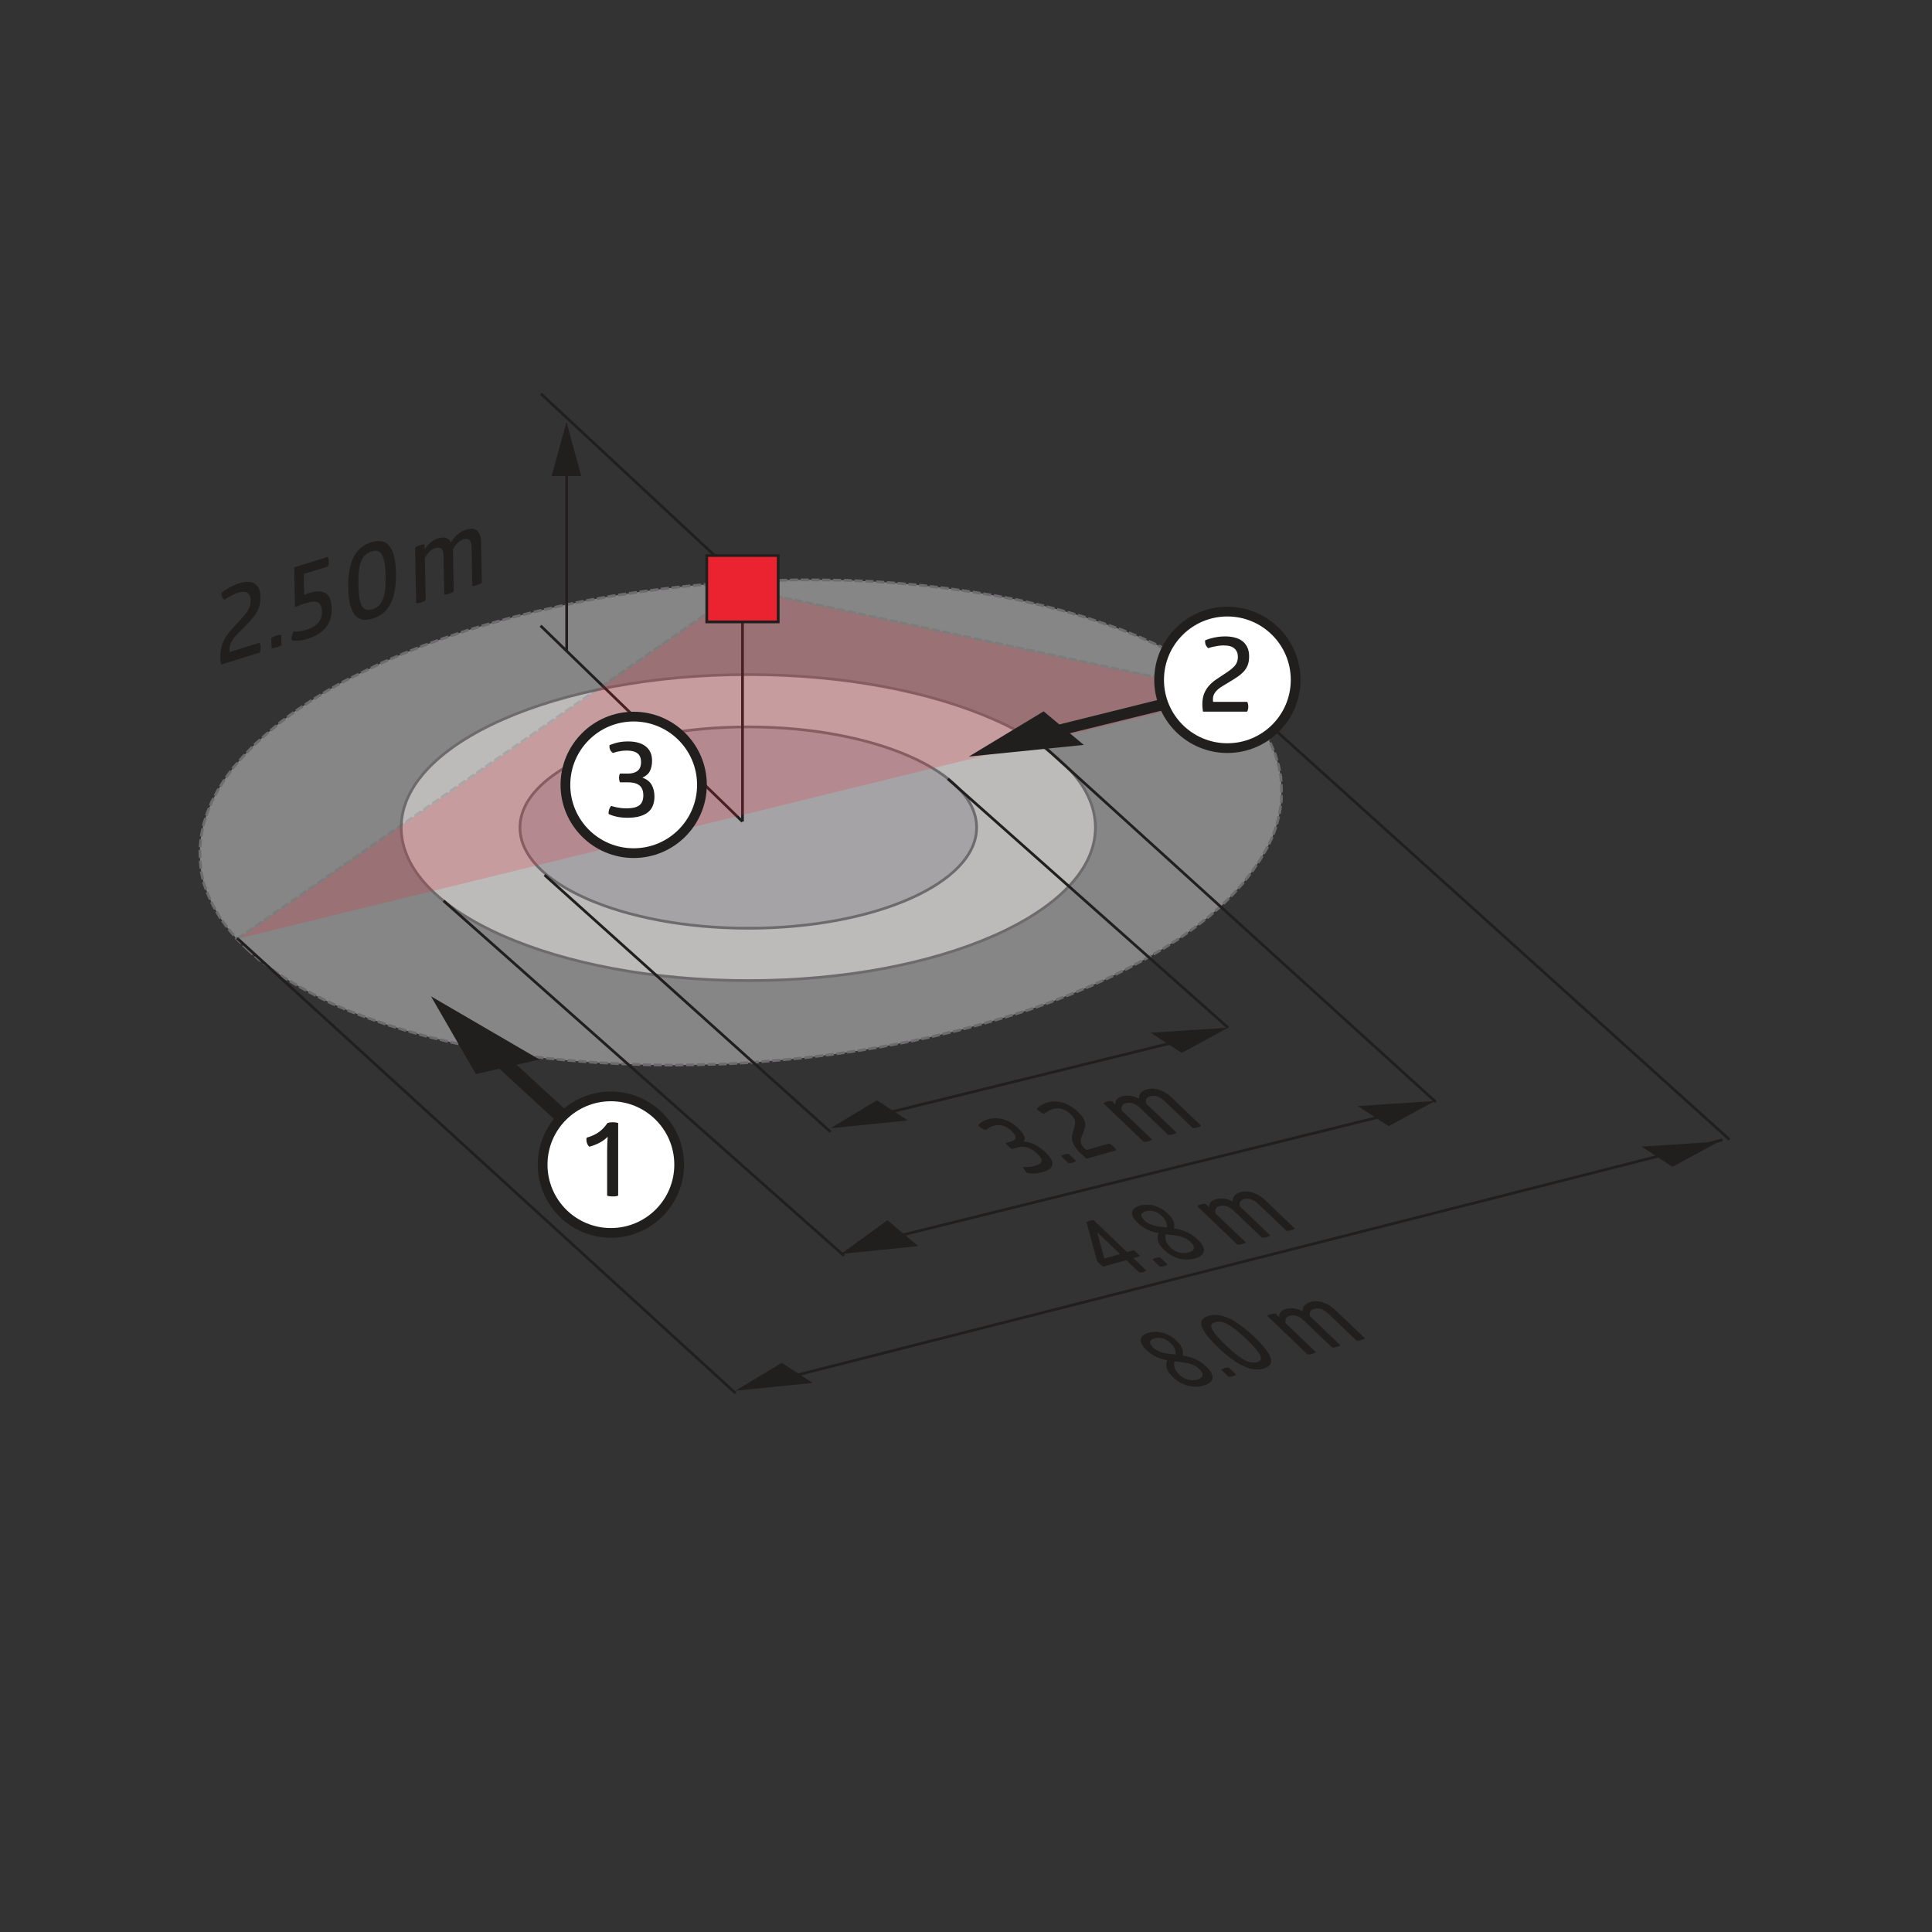 <?xml version="1.0" encoding="UTF-8" standalone="no"?>
<svg
   xmlns:dc="http://purl.org/dc/elements/1.1/"
   xmlns:cc="http://creativecommons.org/ns#"
   xmlns:rdf="http://www.w3.org/1999/02/22-rdf-syntax-ns#"
   xmlns:svg="http://www.w3.org/2000/svg"
   xmlns="http://www.w3.org/2000/svg"
   xmlns:xlink="http://www.w3.org/1999/xlink"
   xmlns:sodipodi="http://sodipodi.sourceforge.net/DTD/sodipodi-0.dtd"
   xmlns:inkscape="http://www.inkscape.org/namespaces/inkscape"
   sodipodi:docname="RW_BL2_GB_ohne.pdf"
   id="svg263"
   version="1.2"
   viewBox="0 0 708.66 708.66"
   height="708.66pt"
   width="708.66pt">
  <rect x="0" y="0" width="708.66" height="708.66" fill="#333333" stroke="none"/>
  <sodipodi:namedview
     id="namedview265"
     inkscape:window-height="480"
     inkscape:window-width="640"
     inkscape:pageshadow="2"
     inkscape:pageopacity="0"
     guidetolerance="10"
     gridtolerance="10"
     objecttolerance="10"
     borderopacity="1"
     bordercolor="#666666"
     pagecolor="#ffffff" />
  <defs
     id="defs106">
    <g
       id="g62">
      <symbol
         id="glyph0-0"
         overflow="visible">
        <path
           id="path2"
           d="M 1.484 0 L 1.484 -28.797 L 23 -28.797 L 23 0 Z M 18.484 -19.719 C 18.484 -20.676 18.32 -21.508 18 -22.219 C 17.676 -22.926 17.227 -23.504 16.656 -23.953 C 16.082 -24.41 15.395 -24.75 14.594 -24.969 C 13.801 -25.195 12.938 -25.312 12 -25.312 C 11.176 -25.312 10.457 -25.25 9.844 -25.125 C 9.227 -25.008 8.691 -24.891 8.234 -24.766 C 7.734 -24.598 7.281 -24.41 6.875 -24.203 C 6.801 -23.211 7.133 -22.453 7.875 -21.922 C 8.145 -22.055 8.469 -22.176 8.844 -22.281 C 9.156 -22.383 9.531 -22.477 9.969 -22.562 C 10.414 -22.645 10.93 -22.688 11.516 -22.688 C 12.641 -22.688 13.535 -22.453 14.203 -21.984 C 14.867 -21.516 15.203 -20.719 15.203 -19.594 C 15.203 -18.801 15.082 -18.156 14.844 -17.656 C 14.602 -17.164 14.297 -16.738 13.922 -16.375 C 13.547 -16.02 13.148 -15.664 12.734 -15.312 C 12.328 -14.969 11.938 -14.555 11.562 -14.078 C 11.188 -13.598 10.879 -13 10.641 -12.281 C 10.398 -11.562 10.281 -10.629 10.281 -9.484 C 10.383 -9.43 10.488 -9.375 10.594 -9.312 C 10.863 -9.207 11.172 -9.156 11.516 -9.156 C 11.891 -9.156 12.211 -9.207 12.484 -9.312 C 12.586 -9.375 12.68 -9.43 12.766 -9.484 C 12.766 -10.336 12.898 -11.035 13.172 -11.578 C 13.453 -12.129 13.805 -12.609 14.234 -13.016 C 14.66 -13.43 15.117 -13.816 15.609 -14.172 C 16.109 -14.535 16.57 -14.957 17 -15.438 C 17.426 -15.914 17.781 -16.488 18.062 -17.156 C 18.344 -17.82 18.484 -18.676 18.484 -19.719 Z M 13.203 -6.438 C 13.066 -6.469 12.922 -6.508 12.766 -6.562 C 12.629 -6.582 12.453 -6.609 12.234 -6.641 C 12.023 -6.672 11.785 -6.688 11.516 -6.688 C 11.223 -6.688 10.977 -6.672 10.781 -6.641 C 10.582 -6.609 10.414 -6.582 10.281 -6.562 C 10.125 -6.508 9.988 -6.469 9.875 -6.438 L 9.875 -3.438 C 9.988 -3.383 10.125 -3.344 10.281 -3.312 C 10.414 -3.289 10.582 -3.27 10.781 -3.25 C 10.977 -3.238 11.223 -3.234 11.516 -3.234 C 11.785 -3.234 12.023 -3.238 12.234 -3.25 C 12.453 -3.27 12.629 -3.289 12.766 -3.312 C 12.922 -3.344 13.066 -3.383 13.203 -3.438 Z M 13.203 -6.438 "
           style="stroke:none;" />
      </symbol>
      <symbol
         id="glyph0-1"
         overflow="visible">
        <path
           id="path5"
           d="M 4.078 -23.281 C 3.648 -23.625 3.336 -24.035 3.141 -24.516 C 2.941 -24.992 2.879 -25.539 2.953 -26.156 C 3.566 -26.426 4.266 -26.664 5.047 -26.875 C 5.711 -27.062 6.488 -27.227 7.375 -27.375 C 8.27 -27.52 9.266 -27.594 10.359 -27.594 C 11.555 -27.594 12.688 -27.457 13.75 -27.188 C 14.82 -26.926 15.75 -26.504 16.531 -25.922 C 17.32 -25.336 17.941 -24.578 18.391 -23.641 C 18.848 -22.703 19.078 -21.582 19.078 -20.281 C 19.078 -19.031 18.906 -17.957 18.562 -17.062 C 18.219 -16.164 17.711 -15.363 17.047 -14.656 C 16.379 -13.945 15.578 -13.281 14.641 -12.656 C 13.703 -12.031 12.633 -11.359 11.438 -10.641 C 10.852 -10.266 10.227 -9.891 9.562 -9.516 C 8.895 -9.141 8.281 -8.711 7.719 -8.234 C 7.156 -7.754 6.691 -7.211 6.328 -6.609 C 5.973 -6.016 5.797 -5.305 5.797 -4.484 C 5.797 -4.109 5.82 -3.812 5.875 -3.594 L 18.359 -3.594 C 18.629 -3.164 18.766 -2.566 18.766 -1.797 C 18.766 -1.129 18.629 -0.531 18.359 0 L 2.156 0 C 2.102 -0.238 2.066 -0.504 2.047 -0.797 C 1.961 -1.273 1.922 -1.906 1.922 -2.688 C 1.922 -4.227 2.145 -5.551 2.594 -6.656 C 3.051 -7.758 3.648 -8.723 4.391 -9.547 C 5.141 -10.379 5.969 -11.102 6.875 -11.719 C 7.781 -12.332 8.703 -12.945 9.641 -13.562 C 10.547 -14.145 11.332 -14.68 12 -15.172 C 12.664 -15.672 13.219 -16.16 13.656 -16.641 C 14.094 -17.117 14.414 -17.641 14.625 -18.203 C 14.844 -18.766 14.953 -19.414 14.953 -20.156 C 14.953 -21.383 14.539 -22.379 13.719 -23.141 C 12.895 -23.898 11.562 -24.281 9.719 -24.281 C 8.969 -24.281 8.258 -24.223 7.594 -24.109 C 6.926 -24.004 6.328 -23.891 5.797 -23.766 C 5.18 -23.629 4.609 -23.469 4.078 -23.281 Z M 4.078 -23.281 "
           style="stroke:none;" />
      </symbol>
      <symbol
         id="glyph0-2"
         overflow="visible">
        <path
           id="path8"
           d="M 1.203 -21.562 C 2.879 -22.008 4.332 -22.66 5.562 -23.516 C 6.789 -24.367 7.883 -25.504 8.844 -26.922 L 9.312 -27.047 C 9.477 -27.098 9.68 -27.133 9.922 -27.156 C 10.16 -27.188 10.453 -27.203 10.797 -27.203 C 11.117 -27.203 11.406 -27.188 11.656 -27.156 C 11.914 -27.133 12.125 -27.098 12.281 -27.047 L 12.766 -26.922 L 12.766 -0.281 C 12.629 -0.227 12.469 -0.176 12.281 -0.125 C 11.957 -0.039 11.453 0 10.766 0 C 10.098 0 9.586 -0.039 9.234 -0.125 C 9.023 -0.176 8.852 -0.227 8.719 -0.281 L 8.719 -16.688 C 8.719 -17.75 8.738 -18.711 8.781 -19.578 C 8.82 -20.441 8.867 -21.207 8.922 -21.875 C 7.984 -20.945 6.922 -20.18 5.734 -19.578 C 4.547 -18.984 3.352 -18.535 2.156 -18.234 C 1.758 -18.609 1.469 -19.094 1.281 -19.688 C 1.094 -20.289 1.066 -20.914 1.203 -21.562 Z M 1.203 -21.562 "
           style="stroke:none;" />
      </symbol>
      <symbol
         id="glyph0-3"
         overflow="visible">
        <path
           id="path11"
           d="M 18.719 -7.281 C 18.719 -6.133 18.535 -5.086 18.172 -4.141 C 17.816 -3.191 17.25 -2.383 16.469 -1.719 C 15.695 -1.051 14.676 -0.531 13.406 -0.156 C 12.145 0.219 10.625 0.406 8.844 0.406 C 7.719 0.406 6.734 0.336 5.891 0.203 C 5.055 0.066 4.332 -0.094 3.719 -0.281 C 3.031 -0.488 2.414 -0.727 1.875 -1 C 1.852 -1.531 1.926 -2.066 2.094 -2.609 C 2.27 -3.16 2.531 -3.609 2.875 -3.953 C 2.957 -3.93 3.156 -3.863 3.469 -3.75 C 3.789 -3.645 4.207 -3.539 4.719 -3.438 C 5.227 -3.332 5.805 -3.238 6.453 -3.156 C 7.109 -3.082 7.812 -3.047 8.562 -3.047 C 10.645 -3.047 12.176 -3.414 13.156 -4.156 C 14.145 -4.906 14.641 -6.117 14.641 -7.797 C 14.641 -8.703 14.504 -9.461 14.234 -10.078 C 13.973 -10.691 13.586 -11.188 13.078 -11.562 C 12.566 -11.938 11.961 -12.203 11.266 -12.359 C 10.578 -12.516 9.82 -12.594 9 -12.594 L 6.047 -12.594 C 5.828 -13.133 5.719 -13.68 5.719 -14.234 C 5.719 -14.797 5.828 -15.316 6.047 -15.797 L 9 -15.797 C 10.488 -15.797 11.66 -16.129 12.516 -16.797 C 13.367 -17.461 13.797 -18.531 13.797 -20 C 13.797 -21.469 13.363 -22.539 12.5 -23.219 C 11.633 -23.895 10.348 -24.234 8.641 -24.234 C 7.867 -24.234 7.164 -24.188 6.531 -24.094 C 5.906 -24 5.367 -23.898 4.922 -23.797 C 4.391 -23.66 3.91 -23.516 3.484 -23.359 C 2.523 -24.023 2.109 -24.973 2.234 -26.203 C 2.742 -26.441 3.348 -26.664 4.047 -26.875 C 4.629 -27.062 5.336 -27.227 6.172 -27.375 C 7.016 -27.52 7.957 -27.594 9 -27.594 C 11.801 -27.594 13.973 -26.984 15.516 -25.766 C 17.066 -24.555 17.844 -22.805 17.844 -20.516 C 17.844 -19.078 17.582 -17.82 17.062 -16.75 C 16.539 -15.688 15.613 -14.875 14.281 -14.312 C 15.852 -13.758 16.984 -12.891 17.672 -11.703 C 18.367 -10.516 18.719 -9.039 18.719 -7.281 Z M 18.719 -7.281 "
           style="stroke:none;" />
      </symbol>
      <symbol
         id="glyph1-0"
         overflow="visible">
        <path
           id="path14"
           d="M 1 -0.281 L -19.812 -20.188 L -5.359 -24.266 L 15.453 -4.359 Z M -1.828 -17.125 C -2.516 -17.781 -3.223 -18.32 -3.953 -18.75 C -4.68 -19.188 -5.398 -19.504 -6.109 -19.703 C -6.828 -19.91 -7.535 -20.02 -8.234 -20.031 C -8.941 -20.039 -9.609 -19.957 -10.234 -19.781 C -10.785 -19.625 -11.223 -19.441 -11.547 -19.234 C -11.879 -19.035 -12.148 -18.848 -12.359 -18.672 C -12.586 -18.473 -12.758 -18.254 -12.875 -18.016 C -12.195 -17.316 -11.422 -16.859 -10.547 -16.641 C -10.461 -16.785 -10.332 -16.926 -10.156 -17.062 C -10.031 -17.195 -9.848 -17.332 -9.609 -17.469 C -9.367 -17.613 -9.047 -17.742 -8.641 -17.859 C -7.891 -18.066 -7.125 -18.07 -6.344 -17.875 C -5.562 -17.676 -4.766 -17.188 -3.953 -16.406 C -3.379 -15.852 -2.992 -15.383 -2.797 -15 C -2.598 -14.625 -2.488 -14.273 -2.469 -13.953 C -2.457 -13.629 -2.469 -13.312 -2.5 -13 C -2.539 -12.688 -2.508 -12.32 -2.406 -11.906 C -2.312 -11.5 -2.082 -11.023 -1.719 -10.484 C -1.363 -9.953 -0.773 -9.297 0.047 -8.516 C 0.148 -8.492 0.266 -8.473 0.391 -8.453 C 0.641 -8.422 0.883 -8.441 1.125 -8.516 C 1.375 -8.586 1.551 -8.688 1.656 -8.812 C 1.688 -8.875 1.707 -8.93 1.719 -8.984 C 1.102 -9.566 0.691 -10.07 0.484 -10.5 C 0.273 -10.938 0.164 -11.336 0.156 -11.703 C 0.145 -12.066 0.176 -12.422 0.25 -12.766 C 0.32 -13.109 0.32 -13.484 0.25 -13.891 C 0.188 -14.305 0.016 -14.77 -0.266 -15.281 C -0.555 -15.789 -1.078 -16.406 -1.828 -17.125 Z M 4.219 -6.953 C 4.102 -6.941 3.973 -6.941 3.828 -6.953 C 3.723 -6.941 3.586 -6.926 3.422 -6.906 C 3.266 -6.883 3.098 -6.848 2.922 -6.797 C 2.711 -6.734 2.551 -6.676 2.438 -6.625 C 2.32 -6.57 2.227 -6.523 2.156 -6.484 C 2.094 -6.41 2.031 -6.359 1.969 -6.328 L 4.141 -4.25 C 4.266 -4.227 4.383 -4.227 4.5 -4.25 C 4.602 -4.25 4.727 -4.266 4.875 -4.297 C 5.02 -4.328 5.195 -4.375 5.406 -4.438 C 5.582 -4.488 5.734 -4.535 5.859 -4.578 C 5.992 -4.617 6.098 -4.664 6.172 -4.719 C 6.266 -4.758 6.336 -4.812 6.391 -4.875 Z M 4.219 -6.953 "
           style="stroke:none;" />
      </symbol>
      <symbol
         id="glyph1-1"
         overflow="visible">
        <path
           id="path17"
           d="M 8 -1.891 C 6.062 -1.348 4.098 -1.352 2.109 -1.906 C 0.117 -2.457 -1.688 -3.516 -3.312 -5.078 C -4.031 -5.766 -4.562 -6.41 -4.906 -7.016 C -5.25 -7.617 -5.469 -8.172 -5.562 -8.672 C -5.664 -9.18 -5.676 -9.645 -5.594 -10.062 C -5.52 -10.488 -5.406 -10.848 -5.25 -11.141 C -5.914 -11.266 -6.57 -11.422 -7.219 -11.609 C -7.863 -11.797 -8.504 -12.039 -9.141 -12.344 C -9.785 -12.645 -10.422 -13.004 -11.047 -13.422 C -11.68 -13.836 -12.305 -14.336 -12.922 -14.922 C -14.422 -16.359 -15.113 -17.645 -15 -18.781 C -14.883 -19.926 -13.941 -20.75 -12.172 -21.25 C -10.43 -21.738 -8.656 -21.734 -6.844 -21.234 C -5.031 -20.734 -3.375 -19.766 -1.875 -18.328 C -1.238 -17.723 -0.75 -17.16 -0.406 -16.641 C -0.07 -16.117 0.164 -15.625 0.312 -15.156 C 0.457 -14.695 0.52 -14.281 0.5 -13.906 C 0.488 -13.539 0.445 -13.211 0.375 -12.922 C 1.094 -12.797 1.816 -12.641 2.547 -12.453 C 3.285 -12.266 4.02 -12.016 4.75 -11.703 C 5.477 -11.398 6.195 -11.02 6.906 -10.562 C 7.625 -10.102 8.332 -9.539 9.031 -8.875 C 10.738 -7.238 11.504 -5.812 11.328 -4.594 C 11.16 -3.375 10.051 -2.473 8 -1.891 Z M -10.016 -19.188 C -10.984 -18.914 -11.504 -18.484 -11.578 -17.891 C -11.648 -17.297 -11.285 -16.613 -10.484 -15.844 C -9.953 -15.344 -9.375 -14.941 -8.75 -14.641 C -8.125 -14.336 -7.461 -14.102 -6.766 -13.938 C -6.078 -13.77 -5.348 -13.633 -4.578 -13.531 C -3.805 -13.438 -3.023 -13.348 -2.234 -13.266 C -2.191 -13.484 -2.18 -13.738 -2.203 -14.031 C -2.223 -14.332 -2.285 -14.656 -2.391 -15 C -2.504 -15.352 -2.691 -15.734 -2.953 -16.141 C -3.211 -16.547 -3.57 -16.969 -4.031 -17.406 C -4.938 -18.281 -5.906 -18.867 -6.938 -19.172 C -7.977 -19.473 -9.004 -19.477 -10.016 -19.188 Z M 5.812 -4.109 C 6.945 -4.43 7.566 -4.93 7.672 -5.609 C 7.773 -6.297 7.363 -7.082 6.438 -7.969 C 5.832 -8.539 5.18 -8.988 4.484 -9.312 C 3.797 -9.645 3.062 -9.898 2.281 -10.078 C 1.508 -10.254 0.711 -10.383 -0.109 -10.469 C -0.941 -10.562 -1.789 -10.656 -2.656 -10.75 C -2.707 -10.562 -2.75 -10.305 -2.781 -9.984 C -2.82 -9.66 -2.797 -9.289 -2.703 -8.875 C -2.617 -8.457 -2.441 -8 -2.172 -7.5 C -1.898 -7.008 -1.473 -6.488 -0.891 -5.938 C 0.023 -5.051 1.062 -4.438 2.219 -4.094 C 3.383 -3.758 4.582 -3.766 5.812 -4.109 Z M 5.812 -4.109 "
           style="stroke:none;" />
      </symbol>
      <symbol
         id="glyph1-2"
         overflow="visible">
        <path
           id="path20"
           d="M 4.344 -1.469 C 4.289 -1.414 4.211 -1.352 4.109 -1.281 C 3.91 -1.145 3.586 -1.016 3.141 -0.891 C 2.641 -0.742 2.254 -0.672 1.984 -0.672 C 1.797 -0.66 1.648 -0.664 1.547 -0.688 L -1.172 -3.297 C -1.129 -3.316 -1.047 -3.367 -0.922 -3.453 C -0.867 -3.523 -0.758 -3.594 -0.594 -3.656 C -0.438 -3.727 -0.234 -3.801 0.016 -3.875 C 0.242 -3.938 0.453 -3.984 0.641 -4.016 C 0.836 -4.047 1.023 -4.062 1.203 -4.062 C 1.367 -4.062 1.508 -4.066 1.625 -4.078 Z M 4.344 -1.469 "
           style="stroke:none;" />
      </symbol>
      <symbol
         id="glyph1-3"
         overflow="visible">
        <path
           id="path23"
           d="M 8.547 -2.047 C 7.473 -1.742 6.336 -1.656 5.141 -1.781 C 3.953 -1.914 2.664 -2.289 1.281 -2.906 C -0.102 -3.531 -1.582 -4.414 -3.156 -5.562 C -4.738 -6.707 -6.426 -8.141 -8.219 -9.859 C -10 -11.547 -11.379 -13.047 -12.359 -14.359 C -13.336 -15.672 -13.953 -16.797 -14.203 -17.734 C -14.453 -18.68 -14.359 -19.453 -13.922 -20.047 C -13.492 -20.641 -12.742 -21.086 -11.672 -21.391 C -10.586 -21.703 -9.441 -21.797 -8.234 -21.672 C -7.023 -21.547 -5.723 -21.172 -4.328 -20.547 C -2.941 -19.93 -1.461 -19.051 0.109 -17.906 C 1.68 -16.77 3.363 -15.348 5.156 -13.641 C 6.945 -11.922 8.336 -10.406 9.328 -9.094 C 10.316 -7.781 10.93 -6.648 11.172 -5.703 C 11.422 -4.766 11.316 -4 10.859 -3.406 C 10.398 -2.812 9.629 -2.359 8.547 -2.047 Z M -9.219 -19.047 C -9.832 -18.879 -10.266 -18.617 -10.516 -18.266 C -10.766 -17.91 -10.754 -17.406 -10.484 -16.75 C -10.211 -16.094 -9.664 -15.273 -8.844 -14.297 C -8.031 -13.316 -6.867 -12.109 -5.359 -10.672 C -3.859 -9.234 -2.535 -8.062 -1.391 -7.156 C -0.242 -6.258 0.773 -5.582 1.672 -5.125 C 2.566 -4.664 3.375 -4.383 4.094 -4.281 C 4.82 -4.188 5.492 -4.223 6.109 -4.391 C 6.742 -4.578 7.176 -4.852 7.406 -5.219 C 7.633 -5.582 7.617 -6.086 7.359 -6.734 C 7.109 -7.379 6.57 -8.191 5.75 -9.172 C 4.926 -10.16 3.766 -11.375 2.266 -12.812 C 0.754 -14.25 -0.566 -15.414 -1.703 -16.312 C -2.848 -17.207 -3.875 -17.891 -4.781 -18.359 C -5.695 -18.828 -6.504 -19.102 -7.203 -19.188 C -7.91 -19.281 -8.582 -19.234 -9.219 -19.047 Z M -9.219 -19.047 "
           style="stroke:none;" />
      </symbol>
      <symbol
         id="glyph1-4"
         overflow="visible">
        <path
           id="path26"
           d=""
           style="stroke:none;" />
      </symbol>
      <symbol
         id="glyph1-5"
         overflow="visible">
        <path
           id="path29"
           d="M -10.062 -21.25 C -10 -21.289 -9.914 -21.352 -9.812 -21.438 C -9.738 -21.5 -9.625 -21.562 -9.469 -21.625 C -9.32 -21.688 -9.133 -21.75 -8.906 -21.812 C -8.695 -21.875 -8.5 -21.922 -8.312 -21.953 C -8.133 -21.984 -7.973 -22 -7.828 -22 L -7.406 -22 L 4.797 -10.344 L 7.188 -11.016 C 7.27 -10.941 7.391 -10.852 7.547 -10.75 C 7.691 -10.664 7.836 -10.555 7.984 -10.422 C 8.141 -10.297 8.316 -10.141 8.516 -9.953 C 8.703 -9.766 8.863 -9.598 9 -9.453 C 9.133 -9.316 9.227 -9.195 9.281 -9.094 C 9.352 -8.977 9.426 -8.879 9.5 -8.797 L 7.109 -8.125 L 11.844 -3.594 C 11.789 -3.531 11.719 -3.469 11.625 -3.406 C 11.469 -3.281 11.191 -3.16 10.797 -3.047 C 10.367 -2.922 10.016 -2.863 9.734 -2.875 C 9.586 -2.863 9.438 -2.859 9.281 -2.859 L 4.547 -7.391 L -3.922 -5 C -4.035 -5.07 -4.164 -5.16 -4.312 -5.266 C -4.445 -5.336 -4.594 -5.441 -4.75 -5.578 C -4.914 -5.711 -5.094 -5.875 -5.281 -6.062 C -5.477 -6.25 -5.641 -6.41 -5.766 -6.547 C -5.891 -6.68 -5.984 -6.805 -6.047 -6.922 C -6.129 -7.035 -6.191 -7.133 -6.234 -7.219 Z M -3.531 -7.984 L 2.234 -9.609 L -6.188 -17.656 Z M -3.531 -7.984 "
           style="stroke:none;" />
      </symbol>
      <symbol
         id="glyph1-6"
         overflow="visible">
        <path
           id="path32"
           d="M 7.328 -8.578 C 8.148 -7.773 8.781 -7.016 9.219 -6.297 C 9.656 -5.578 9.852 -4.914 9.812 -4.312 C 9.77 -3.707 9.461 -3.156 8.891 -2.656 C 8.316 -2.156 7.426 -1.734 6.219 -1.391 C 5.469 -1.18 4.758 -1.039 4.094 -0.969 C 3.438 -0.906 2.836 -0.879 2.297 -0.891 C 1.672 -0.91 1.086 -0.961 0.547 -1.047 C 0.141 -1.398 -0.203 -1.785 -0.484 -2.203 C -0.766 -2.617 -0.91 -2.977 -0.922 -3.281 C -0.848 -3.27 -0.664 -3.258 -0.375 -3.25 C -0.082 -3.238 0.27 -3.242 0.688 -3.266 C 1.102 -3.297 1.555 -3.344 2.047 -3.406 C 2.547 -3.477 3.047 -3.586 3.547 -3.734 C 4.941 -4.129 5.703 -4.676 5.828 -5.375 C 5.953 -6.07 5.406 -7.004 4.188 -8.172 C 3.531 -8.797 2.895 -9.289 2.281 -9.656 C 1.664 -10.031 1.051 -10.297 0.438 -10.453 C -0.176 -10.617 -0.773 -10.691 -1.359 -10.672 C -1.941 -10.66 -2.508 -10.578 -3.062 -10.422 L -5.047 -9.859 C -5.578 -10.191 -6.039 -10.551 -6.438 -10.938 C -6.844 -11.32 -7.148 -11.695 -7.359 -12.062 L -5.375 -12.625 C -4.375 -12.906 -3.82 -13.359 -3.719 -13.984 C -3.625 -14.609 -4.109 -15.43 -5.172 -16.453 C -6.234 -17.461 -7.301 -18.117 -8.375 -18.422 C -9.457 -18.723 -10.57 -18.711 -11.719 -18.391 C -12.238 -18.242 -12.672 -18.078 -13.016 -17.891 C -13.367 -17.711 -13.66 -17.539 -13.891 -17.375 C -14.16 -17.188 -14.383 -16.992 -14.562 -16.797 C -15.676 -17.078 -16.633 -17.648 -17.438 -18.516 C -17.258 -18.773 -17.02 -19.051 -16.719 -19.344 C -16.445 -19.582 -16.082 -19.828 -15.625 -20.078 C -15.164 -20.336 -14.586 -20.566 -13.891 -20.766 C -12.004 -21.297 -10.102 -21.289 -8.188 -20.75 C -6.281 -20.219 -4.5 -19.156 -2.844 -17.562 C -1.801 -16.57 -1.066 -15.66 -0.641 -14.828 C -0.223 -13.992 -0.258 -13.25 -0.75 -12.594 C 0.707 -12.508 2.098 -12.125 3.422 -11.438 C 4.742 -10.75 6.047 -9.797 7.328 -8.578 Z M 7.328 -8.578 "
           style="stroke:none;" />
      </symbol>
      <symbol
         id="glyph1-7"
         overflow="visible">
        <path
           id="path35"
           d="M -14.094 -16.844 C -14.625 -17.008 -15.129 -17.238 -15.609 -17.531 C -16.086 -17.832 -16.523 -18.203 -16.922 -18.641 C -16.703 -18.93 -16.406 -19.227 -16.031 -19.531 C -15.719 -19.781 -15.312 -20.039 -14.812 -20.312 C -14.32 -20.582 -13.707 -20.82 -12.969 -21.031 C -12.164 -21.258 -11.312 -21.379 -10.406 -21.391 C -9.5 -21.41 -8.566 -21.289 -7.609 -21.031 C -6.66 -20.781 -5.695 -20.375 -4.719 -19.812 C -3.75 -19.25 -2.789 -18.52 -1.844 -17.625 C -0.938 -16.75 -0.273 -15.973 0.141 -15.297 C 0.555 -14.629 0.797 -13.988 0.859 -13.375 C 0.922 -12.758 0.863 -12.145 0.688 -11.531 C 0.508 -10.914 0.273 -10.25 -0.016 -9.531 C -0.141 -9.156 -0.285 -8.773 -0.453 -8.391 C -0.629 -8.004 -0.734 -7.594 -0.766 -7.156 C -0.805 -6.719 -0.727 -6.254 -0.531 -5.766 C -0.332 -5.285 0.062 -4.758 0.656 -4.188 C 0.926 -3.926 1.16 -3.727 1.359 -3.594 L 9.734 -5.969 C 10.211 -5.727 10.734 -5.336 11.297 -4.797 C 11.773 -4.336 12.117 -3.898 12.328 -3.484 L 1.438 -0.406 C 1.238 -0.562 1.023 -0.738 0.797 -0.938 C 0.398 -1.25 -0.078 -1.676 -0.641 -2.219 C -1.766 -3.281 -2.57 -4.238 -3.062 -5.094 C -3.562 -5.945 -3.852 -6.727 -3.938 -7.438 C -4.031 -8.145 -4 -8.797 -3.844 -9.391 C -3.688 -9.992 -3.508 -10.594 -3.312 -11.188 C -3.133 -11.77 -3 -12.297 -2.906 -12.766 C -2.82 -13.234 -2.801 -13.676 -2.844 -14.094 C -2.895 -14.508 -3.051 -14.926 -3.312 -15.344 C -3.582 -15.77 -3.984 -16.238 -4.516 -16.75 C -5.41 -17.602 -6.406 -18.211 -7.5 -18.578 C -8.602 -18.953 -9.773 -18.961 -11.016 -18.609 C -11.516 -18.461 -11.945 -18.289 -12.312 -18.094 C -12.688 -17.906 -13.008 -17.711 -13.281 -17.516 C -13.594 -17.305 -13.863 -17.082 -14.094 -16.844 Z M -14.094 -16.844 "
           style="stroke:none;" />
      </symbol>
      <symbol
         id="glyph2-0"
         overflow="visible">
        <path
           id="path38"
           d="M 1.125 -0.312 L -19.688 -20.219 L -3.188 -24.875 L 17.625 -4.969 Z M -0.078 -17.625 C -0.766 -18.281 -1.488 -18.816 -2.25 -19.234 C -3.02 -19.66 -3.785 -19.969 -4.547 -20.156 C -5.305 -20.344 -6.078 -20.43 -6.859 -20.422 C -7.641 -20.41 -8.391 -20.301 -9.109 -20.094 C -9.742 -19.914 -10.254 -19.719 -10.641 -19.5 C -11.023 -19.281 -11.336 -19.078 -11.578 -18.891 C -11.848 -18.68 -12.055 -18.453 -12.203 -18.203 C -11.555 -17.492 -10.758 -17.039 -9.812 -16.844 C -9.695 -17 -9.535 -17.148 -9.328 -17.297 C -9.16 -17.441 -8.938 -17.586 -8.656 -17.734 C -8.375 -17.891 -8.008 -18.031 -7.562 -18.156 C -6.695 -18.406 -5.844 -18.438 -5 -18.25 C -4.156 -18.07 -3.328 -17.594 -2.516 -16.812 C -1.941 -16.258 -1.566 -15.789 -1.391 -15.406 C -1.223 -15.02 -1.148 -14.66 -1.172 -14.328 C -1.191 -13.992 -1.234 -13.664 -1.297 -13.344 C -1.367 -13.02 -1.375 -12.645 -1.312 -12.219 C -1.258 -11.801 -1.062 -11.316 -0.719 -10.766 C -0.383 -10.223 0.191 -9.562 1.016 -8.781 C 1.141 -8.77 1.266 -8.754 1.391 -8.734 C 1.66 -8.711 1.93 -8.738 2.203 -8.812 C 2.484 -8.895 2.691 -9.004 2.828 -9.141 C 2.867 -9.203 2.898 -9.266 2.922 -9.328 C 2.305 -9.91 1.906 -10.422 1.719 -10.859 C 1.539 -11.297 1.461 -11.703 1.484 -12.078 C 1.516 -12.453 1.594 -12.816 1.719 -13.172 C 1.852 -13.535 1.906 -13.926 1.875 -14.344 C 1.844 -14.77 1.695 -15.242 1.438 -15.766 C 1.176 -16.285 0.672 -16.906 -0.078 -17.625 Z M 5.469 -7.312 C 5.332 -7.289 5.188 -7.285 5.031 -7.297 C 4.914 -7.285 4.766 -7.266 4.578 -7.234 C 4.391 -7.203 4.195 -7.156 4 -7.094 C 3.781 -7.039 3.602 -6.984 3.469 -6.922 C 3.332 -6.859 3.219 -6.801 3.125 -6.75 C 3.051 -6.676 2.977 -6.625 2.906 -6.594 L 5.078 -4.516 C 5.211 -4.492 5.344 -4.492 5.469 -4.516 C 5.594 -4.523 5.738 -4.551 5.906 -4.594 C 6.07 -4.633 6.266 -4.68 6.484 -4.734 C 6.68 -4.797 6.859 -4.852 7.016 -4.906 C 7.172 -4.957 7.289 -5.008 7.375 -5.062 C 7.477 -5.102 7.566 -5.16 7.641 -5.234 Z M 5.469 -7.312 "
           style="stroke:none;" />
      </symbol>
      <symbol
         id="glyph2-1"
         overflow="visible">
        <path
           id="path41"
           d="M 0.281 -16.656 C 0.113 -18.352 1.082 -19.5 3.188 -20.094 C 4.664 -20.508 6.195 -20.441 7.781 -19.891 C 9.375 -19.348 10.828 -18.453 12.141 -17.203 L 23.062 -6.75 C 22.977 -6.688 22.879 -6.617 22.766 -6.547 C 22.586 -6.41 22.242 -6.273 21.734 -6.141 C 21.203 -5.984 20.781 -5.898 20.469 -5.891 C 20.289 -5.891 20.129 -5.891 19.984 -5.891 L 9.578 -15.844 C 8.766 -16.625 7.926 -17.164 7.062 -17.469 C 6.207 -17.77 5.312 -17.789 4.375 -17.531 C 3.738 -17.352 3.285 -17.031 3.016 -16.562 C 2.754 -16.102 2.734 -15.523 2.953 -14.828 L 14.047 -4.219 C 13.961 -4.145 13.863 -4.07 13.75 -4 C 13.57 -3.875 13.238 -3.738 12.75 -3.594 C 12.219 -3.445 11.797 -3.367 11.484 -3.359 C 11.316 -3.348 11.16 -3.348 11.016 -3.359 L 0.609 -13.312 C -0.203 -14.094 -1.039 -14.633 -1.906 -14.938 C -2.77 -15.238 -3.664 -15.258 -4.594 -15 C -5.238 -14.812 -5.68 -14.477 -5.922 -14 C -6.172 -13.52 -6.211 -12.957 -6.047 -12.312 L 5.078 -1.672 C 4.984 -1.609 4.883 -1.539 4.781 -1.469 C 4.602 -1.344 4.27 -1.207 3.781 -1.062 C 3.25 -0.914 2.82 -0.836 2.5 -0.828 C 2.332 -0.816 2.176 -0.812 2.031 -0.812 L -12.766 -14.969 L -12.5 -15.156 C -12.406 -15.227 -12.273 -15.301 -12.109 -15.375 C -11.941 -15.445 -11.711 -15.523 -11.422 -15.609 C -11.18 -15.68 -10.957 -15.734 -10.75 -15.766 C -10.551 -15.797 -10.375 -15.805 -10.219 -15.797 C -10.039 -15.805 -9.875 -15.816 -9.719 -15.828 L -8.422 -14.578 C -8.461 -15.285 -8.266 -15.895 -7.828 -16.406 C -7.391 -16.914 -6.719 -17.297 -5.812 -17.547 C -4.914 -17.797 -3.969 -17.859 -2.969 -17.734 C -1.969 -17.617 -0.883 -17.258 0.281 -16.656 Z M 0.281 -16.656 "
           style="stroke:none;" />
      </symbol>
      <symbol
         id="glyph3-0"
         overflow="visible">
        <path
           id="path44"
           d="M 1.297 -0.406 L 0.75 -29.203 L 19.656 -35.078 L 20.203 -6.281 Z M 15.859 -24.766 C 15.848 -25.711 15.691 -26.5 15.391 -27.125 C 15.098 -27.75 14.691 -28.207 14.172 -28.5 C 13.66 -28.789 13.051 -28.941 12.344 -28.953 C 11.645 -28.961 10.883 -28.844 10.062 -28.594 C 9.332 -28.363 8.695 -28.102 8.156 -27.812 C 7.625 -27.531 7.16 -27.258 6.766 -27 C 6.328 -26.707 5.938 -26.395 5.594 -26.062 C 5.539 -25.051 5.848 -24.383 6.516 -24.062 C 6.734 -24.27 7.008 -24.473 7.344 -24.672 C 7.625 -24.879 7.957 -25.082 8.344 -25.281 C 8.727 -25.477 9.176 -25.656 9.688 -25.812 C 10.676 -26.125 11.469 -26.141 12.062 -25.859 C 12.656 -25.578 12.969 -24.875 13 -23.75 C 13.008 -22.957 12.914 -22.281 12.719 -21.719 C 12.52 -21.156 12.258 -20.641 11.938 -20.172 C 11.613 -19.711 11.27 -19.25 10.906 -18.781 C 10.551 -18.32 10.211 -17.801 9.891 -17.219 C 9.578 -16.645 9.32 -15.961 9.125 -15.172 C 8.926 -14.391 8.836 -13.43 8.859 -12.297 C 8.953 -12.273 9.047 -12.25 9.141 -12.219 C 9.379 -12.176 9.645 -12.203 9.938 -12.297 C 10.27 -12.398 10.555 -12.547 10.797 -12.734 C 10.879 -12.816 10.957 -12.895 11.031 -12.969 C 11.008 -13.812 11.117 -14.547 11.359 -15.172 C 11.598 -15.797 11.898 -16.367 12.266 -16.891 C 12.641 -17.422 13.035 -17.938 13.453 -18.438 C 13.879 -18.938 14.273 -19.484 14.641 -20.078 C 15.016 -20.672 15.316 -21.336 15.547 -22.078 C 15.773 -22.828 15.879 -23.723 15.859 -24.766 Z M 11.469 -10.047 C 11.352 -10.023 11.223 -10.023 11.078 -10.047 C 10.961 -10.035 10.812 -10.008 10.625 -9.969 C 10.438 -9.938 10.223 -9.883 9.984 -9.812 C 9.734 -9.738 9.52 -9.66 9.344 -9.578 C 9.164 -9.504 9.02 -9.438 8.906 -9.375 C 8.758 -9.258 8.645 -9.18 8.562 -9.141 L 8.625 -6.141 C 8.707 -6.098 8.82 -6.094 8.969 -6.125 C 9.082 -6.133 9.227 -6.16 9.406 -6.203 C 9.582 -6.242 9.797 -6.301 10.047 -6.375 C 10.285 -6.445 10.5 -6.52 10.688 -6.594 C 10.875 -6.664 11.023 -6.734 11.141 -6.797 C 11.285 -6.859 11.414 -6.941 11.531 -7.047 Z M 11.469 -10.047 "
           style="stroke:none;" />
      </symbol>
      <symbol
         id="glyph3-1"
         overflow="visible">
        <path
           id="path47"
           d="M 3.141 -24.391 C 2.766 -24.617 2.484 -24.945 2.297 -25.375 C 2.109 -25.801 2.047 -26.332 2.109 -26.969 C 2.641 -27.395 3.25 -27.82 3.938 -28.25 C 4.508 -28.625 5.188 -29.004 5.969 -29.391 C 6.75 -29.773 7.625 -30.117 8.594 -30.422 C 9.645 -30.754 10.641 -30.93 11.578 -30.953 C 12.516 -30.973 13.332 -30.797 14.031 -30.422 C 14.738 -30.055 15.297 -29.469 15.703 -28.656 C 16.117 -27.844 16.344 -26.781 16.375 -25.469 C 16.395 -24.227 16.258 -23.113 15.969 -22.125 C 15.688 -21.133 15.258 -20.191 14.688 -19.297 C 14.113 -18.41 13.426 -17.531 12.625 -16.656 C 11.82 -15.781 10.898 -14.816 9.859 -13.766 C 9.348 -13.223 8.801 -12.676 8.219 -12.125 C 7.633 -11.582 7.102 -10.988 6.625 -10.344 C 6.145 -9.707 5.75 -9.035 5.438 -8.328 C 5.133 -7.629 4.992 -6.867 5.016 -6.047 C 5.016 -5.68 5.039 -5.398 5.094 -5.203 L 16.062 -8.609 C 16.289 -8.254 16.414 -7.695 16.438 -6.938 C 16.445 -6.258 16.344 -5.617 16.125 -5.016 L 1.891 -0.594 C 1.848 -0.812 1.812 -1.066 1.781 -1.359 C 1.695 -1.816 1.648 -2.438 1.641 -3.219 C 1.609 -4.758 1.781 -6.141 2.156 -7.359 C 2.531 -8.586 3.035 -9.719 3.672 -10.75 C 4.316 -11.781 5.031 -12.727 5.812 -13.594 C 6.602 -14.457 7.406 -15.32 8.219 -16.188 C 9.008 -17.008 9.691 -17.758 10.266 -18.438 C 10.836 -19.113 11.312 -19.754 11.688 -20.359 C 12.062 -20.961 12.336 -21.57 12.516 -22.188 C 12.691 -22.801 12.773 -23.484 12.766 -24.234 C 12.742 -25.461 12.363 -26.344 11.625 -26.875 C 10.883 -27.406 9.703 -27.422 8.078 -26.922 C 7.422 -26.711 6.801 -26.461 6.219 -26.172 C 5.633 -25.891 5.113 -25.609 4.656 -25.328 C 4.113 -25.035 3.609 -24.723 3.141 -24.391 Z M 3.141 -24.391 "
           style="stroke:none;" />
      </symbol>
      <symbol
         id="glyph3-2"
         overflow="visible">
        <path
           id="path50"
           d="M 5.938 -2.125 C 5.82 -2.031 5.664 -1.926 5.469 -1.812 C 5.145 -1.633 4.695 -1.457 4.125 -1.281 C 3.469 -1.07 2.992 -0.961 2.703 -0.953 C 2.516 -0.941 2.375 -0.953 2.281 -0.984 L 2.203 -4.734 C 2.297 -4.797 2.438 -4.891 2.625 -5.016 C 2.758 -5.109 2.945 -5.203 3.188 -5.297 C 3.426 -5.391 3.711 -5.488 4.047 -5.594 C 4.336 -5.688 4.594 -5.754 4.812 -5.797 C 5.039 -5.848 5.234 -5.875 5.391 -5.875 C 5.586 -5.875 5.742 -5.875 5.859 -5.875 Z M 5.938 -2.125 "
           style="stroke:none;" />
      </symbol>
      <symbol
         id="glyph3-3"
         overflow="visible">
        <path
           id="path53"
           d="M 6.203 -18 C 6.348 -18.094 6.578 -18.195 6.891 -18.312 C 7.203 -18.438 7.582 -18.57 8.031 -18.719 C 10.727 -19.551 12.77 -19.516 14.156 -18.609 C 15.539 -17.703 16.266 -15.82 16.328 -12.969 C 16.367 -10.301 15.672 -8.031 14.234 -6.156 C 12.797 -4.281 10.547 -2.867 7.484 -1.922 C 6.43 -1.598 5.539 -1.391 4.812 -1.297 C 4.094 -1.203 3.5 -1.164 3.031 -1.188 C 2.445 -1.188 1.969 -1.266 1.594 -1.422 C 1.539 -1.941 1.594 -2.5 1.75 -3.094 C 1.906 -3.688 2.125 -4.207 2.406 -4.656 C 2.82 -4.582 3.266 -4.566 3.734 -4.609 C 4.129 -4.629 4.613 -4.691 5.188 -4.797 C 5.77 -4.898 6.395 -5.055 7.062 -5.266 C 8.914 -5.836 10.328 -6.641 11.297 -7.672 C 12.273 -8.711 12.75 -10.102 12.719 -11.844 C 12.676 -13.625 12.207 -14.754 11.312 -15.234 C 10.426 -15.723 8.93 -15.641 6.828 -14.984 C 6.055 -14.754 5.312 -14.5 4.594 -14.219 C 3.883 -13.945 3.297 -13.711 2.828 -13.516 L 2.547 -28.141 L 14.938 -31.984 C 15.133 -31.453 15.238 -30.879 15.25 -30.266 C 15.27 -29.66 15.191 -29.062 15.016 -28.469 L 6.062 -25.688 Z M 6.203 -18 "
           style="stroke:none;" />
      </symbol>
      <symbol
         id="glyph3-4"
         overflow="visible">
        <path
           id="path56"
           d="M 10.812 -2.953 C 9.414 -2.516 8.172 -2.391 7.078 -2.578 C 5.992 -2.766 5.07 -3.312 4.312 -4.219 C 3.562 -5.125 2.973 -6.398 2.547 -8.047 C 2.129 -9.703 1.898 -11.77 1.859 -14.25 C 1.805 -16.707 1.957 -18.879 2.312 -20.766 C 2.664 -22.66 3.195 -24.289 3.906 -25.656 C 4.625 -27.02 5.52 -28.133 6.594 -29 C 7.664 -29.863 8.898 -30.516 10.297 -30.953 C 11.711 -31.391 12.969 -31.516 14.062 -31.328 C 15.164 -31.148 16.098 -30.609 16.859 -29.703 C 17.629 -28.805 18.223 -27.531 18.641 -25.875 C 19.066 -24.227 19.305 -22.164 19.359 -19.688 C 19.398 -17.207 19.242 -15.02 18.891 -13.125 C 18.535 -11.238 17.992 -9.609 17.266 -8.234 C 16.547 -6.867 15.645 -5.754 14.562 -4.891 C 13.477 -4.035 12.227 -3.391 10.812 -2.953 Z M 10.359 -27.547 C 9.547 -27.297 8.832 -26.914 8.219 -26.406 C 7.602 -25.895 7.086 -25.164 6.672 -24.219 C 6.266 -23.281 5.969 -22.094 5.781 -20.656 C 5.602 -19.227 5.535 -17.477 5.578 -15.406 C 5.609 -13.32 5.738 -11.633 5.969 -10.344 C 6.207 -9.051 6.547 -8.07 6.984 -7.406 C 7.43 -6.738 7.969 -6.332 8.594 -6.188 C 9.219 -6.051 9.938 -6.109 10.75 -6.359 C 11.582 -6.617 12.305 -7.008 12.922 -7.531 C 13.535 -8.062 14.039 -8.789 14.438 -9.719 C 14.844 -10.645 15.141 -11.82 15.328 -13.25 C 15.516 -14.676 15.594 -16.43 15.562 -18.516 C 15.52 -20.586 15.379 -22.27 15.141 -23.562 C 14.898 -24.863 14.562 -25.852 14.125 -26.531 C 13.695 -27.219 13.172 -27.625 12.547 -27.75 C 11.922 -27.875 11.191 -27.805 10.359 -27.547 Z M 10.359 -27.547 "
           style="stroke:none;" />
      </symbol>
      <symbol
         id="glyph3-5"
         overflow="visible">
        <path
           id="path59"
           d="M 15.328 -23.391 C 16.711 -25.766 18.613 -27.332 21.031 -28.094 C 22.719 -28.613 24.02 -28.457 24.938 -27.625 C 25.852 -26.801 26.332 -25.484 26.375 -23.672 L 26.656 -8.562 C 26.52 -8.457 26.375 -8.359 26.219 -8.266 C 25.938 -8.098 25.504 -7.926 24.922 -7.75 C 24.305 -7.551 23.859 -7.445 23.578 -7.438 C 23.422 -7.438 23.281 -7.453 23.156 -7.484 L 22.875 -21.875 C 22.852 -22.988 22.594 -23.773 22.094 -24.234 C 21.602 -24.703 20.82 -24.77 19.75 -24.438 C 19.031 -24.207 18.348 -23.781 17.703 -23.156 C 17.055 -22.531 16.504 -21.719 16.047 -20.719 L 16.344 -5.359 C 16.195 -5.254 16.039 -5.148 15.875 -5.047 C 15.594 -4.879 15.176 -4.711 14.625 -4.547 C 14.008 -4.348 13.562 -4.242 13.281 -4.234 C 13.125 -4.234 12.984 -4.25 12.859 -4.281 L 12.578 -18.672 C 12.555 -19.785 12.301 -20.57 11.812 -21.031 C 11.32 -21.5 10.535 -21.566 9.453 -21.234 C 8.734 -21.004 8.051 -20.562 7.406 -19.906 C 6.758 -19.258 6.207 -18.477 5.75 -17.562 L 6.047 -2.156 C 5.898 -2.051 5.742 -1.945 5.578 -1.844 C 5.297 -1.688 4.879 -1.52 4.328 -1.344 C 3.711 -1.156 3.266 -1.051 2.984 -1.031 C 2.828 -1.039 2.688 -1.055 2.562 -1.078 L 2.172 -21.547 L 2.594 -21.797 C 2.727 -21.898 2.898 -21.992 3.109 -22.078 C 3.328 -22.172 3.602 -22.27 3.938 -22.375 C 4.219 -22.457 4.461 -22.52 4.672 -22.562 C 4.879 -22.602 5.051 -22.617 5.188 -22.609 C 5.352 -22.609 5.508 -22.613 5.656 -22.625 L 5.688 -20.828 C 6.281 -21.816 7.004 -22.656 7.859 -23.344 C 8.723 -24.039 9.664 -24.551 10.688 -24.875 C 11.727 -25.195 12.641 -25.254 13.422 -25.047 C 14.203 -24.836 14.836 -24.285 15.328 -23.391 Z M 15.328 -23.391 "
           style="stroke:none;" />
      </symbol>
    </g>
    <filter
       height="100%"
       width="100%"
       y="0%"
       x="0%"
       filterUnits="objectBoundingBox"
       id="alpha">
      <feColorMatrix
         id="feColorMatrix64"
         values="0 0 0 0 1 0 0 0 0 1 0 0 0 0 1 0 0 0 1 0"
         in="SourceGraphic"
         type="matrix" />
    </filter>
    <mask
       id="mask0">
      <g
         id="g69"
         filter="url(#alpha)">
        <rect
           id="rect67"
           style="fill:rgb(0%,0%,0%);fill-opacity:0.52;stroke:none;"
           height="708.66"
           width="708.66"
           y="0"
           x="0" />
      </g>
    </mask>
    <clipPath
       id="clip2">
      <path
         id="path72"
         d="M 0.305 0.711 L 397.051 0.711 L 397.051 178.688 L 0.305 178.688 Z M 0.305 0.711 " />
    </clipPath>
    <clipPath
       id="clip1">
      <rect
         id="rect75"
         height="179"
         width="398"
         y="0"
         x="0" />
    </clipPath>
    <g
       clip-path="url(#clip1)"
       id="surface5">
      <g
         id="g80"
         clip-rule="nonzero"
         clip-path="url(#clip2)">
        <path
           id="path78"
           d="M 17.539 136.047 L 21.66 139.695 L 26.301 143.223 L 31.215 146.586 L 36.719 149.891 L 42.426 152.961 L 48.547 156.023 L 55.039 158.793 L 62.051 161.441 L 69.082 163.898 L 76.625 166.215 L 84.449 168.375 L 92.461 170.297 L 100.742 172.07 L 109.215 173.594 L 117.953 174.957 L 126.891 176.102 L 136.02 176.992 L 145.406 177.734 L 154.742 178.203 L 164.176 178.566 L 173.793 178.691 L 183.355 178.547 L 193.18 178.246 L 202.773 177.727 L 212.484 176.891 L 222.117 175.996 L 231.684 174.832 L 241.273 173.477 L 250.625 171.914 L 259.82 170.191 L 268.953 168.219 L 277.938 166.086 L 286.676 163.746 L 295.258 161.258 L 303.695 158.625 L 311.715 155.82 L 319.5 152.797 L 327.129 149.625 L 334.262 146.402 L 341.156 142.953 L 347.715 139.418 L 353.949 135.773 L 359.855 132.027 L 365.348 128.113 L 370.418 124.207 L 375.086 120.148 L 379.246 116.016 L 382.984 111.898 L 386.309 107.617 L 389.215 103.359 L 391.699 99.105 L 393.848 94.754 L 395.328 90.402 L 396.387 86.055 L 397.012 81.734 L 397.047 77.465 L 396.836 73.172 L 396.027 68.945 L 394.793 64.73 L 393.043 60.656 L 390.871 56.582 L 388.098 52.594 L 384.984 48.676 L 381.527 44.852 L 377.633 41.25 L 373.148 37.691 L 368.309 34.219 L 363.125 30.844 L 357.516 27.672 L 351.629 24.664 L 345.238 21.777 L 338.566 19.07 L 331.461 16.566 L 324.262 14.172 L 316.629 11.977 L 308.73 9.957 L 300.566 8.086 L 292.031 6.496 L 283.492 5.094 L 274.676 3.859 L 265.598 2.777 L 256.582 1.957 L 247.301 1.309 L 237.824 0.879 L 228.414 0.719 L 218.738 0.711 L 209.121 0.969 L 199.484 1.41 L 189.832 2.047 L 180.164 2.875 L 170.719 3.914 L 161.094 5.191 L 151.617 6.598 L 142.383 8.234 L 133.199 10.129 L 124.172 12.172 L 115.297 14.355 L 106.648 16.75 L 98.168 19.293 L 90.078 22.008 L 82.148 24.871 L 74.445 27.957 L 67.074 31.133 L 60.102 34.492 L 53.211 37.902 L 46.891 41.457 L 40.805 45.23 L 35.145 48.988 L 29.887 52.922 L 25.121 56.906 L 20.605 60.918 L 16.5 65.109 L 12.816 69.285 L 9.625 73.512 L 6.938 77.797 L 4.676 82.066 L 2.914 86.398 L 1.57 90.711 L 0.727 95.078 L 0.305 99.434 L 0.402 103.656 L 0.832 107.977 L 1.785 112.172 L 3.398 116.379 L 5.289 120.422 L 7.676 124.516 L 10.512 128.418 L 13.77 132.289 Z M 17.539 136.047 "
           style=" stroke:none;fill-rule:nonzero;fill:rgb(82.745%,82.431%,82.509%);fill-opacity:1;" />
      </g>
    </g>
    <mask
       id="mask1">
      <g
         id="g85"
         filter="url(#alpha)">
        <rect
           id="rect83"
           style="fill:rgb(0%,0%,0%);fill-opacity:0.2;stroke:none;"
           height="708.66"
           width="708.66"
           y="0"
           x="0" />
      </g>
    </mask>
    <clipPath
       id="clip4">
      <path
         id="path88"
         d="M 1 0.41 L 367 0.41 L 367 129.816 L 1 129.816 Z M 1 0.41 " />
    </clipPath>
    <clipPath
       id="clip5">
      <path
         id="path91"
         d="M 0.758 0.41 L 367.012 0.41 L 367.012 129.816 L 0.758 129.816 Z M 0.758 0.41 " />
    </clipPath>
    <clipPath
       id="clip3">
      <rect
         id="rect94"
         height="130"
         width="368"
         y="0"
         x="0" />
    </clipPath>
    <g
       clip-path="url(#clip3)"
       id="surface8">
      <g
         id="g99"
         clip-rule="nonzero"
         clip-path="url(#clip4)">
        <path
           id="path97"
           d="M 366.906 39.602 L 186.348 0.945 L 1.039 129.406 "
           style=" stroke:none;fill-rule:nonzero;fill:rgb(92.715%,14.629%,19.42%);fill-opacity:1;" />
      </g>
      <g
         id="g103"
         clip-rule="nonzero"
         clip-path="url(#clip5)">
        <path
           id="path101"
           transform="matrix(1,0,0,-1,366.908,39.602)"
           d="M -0.002 0.001 L -180.561 38.657 L -365.869 -89.804 "
           style="fill:none;stroke-width:1;stroke-linecap:butt;stroke-linejoin:miter;stroke:rgb(32.472%,33.661%,33.904%);stroke-opacity:1;stroke-dasharray:2.963,0.989;stroke-miterlimit:4;" />
      </g>
    </g>
  </defs>
  <g
     id="surface1">
    <use
       height="100%"
       width="100%"
       y="0"
       x="0"
       id="use108"
       mask="url(#mask0)"
       transform="translate(73,212)"
       xlink:href="#surface5" />
    <path
       inkscape:connector-curvature="0"
       id="path110"
       transform="matrix(1,0,0,-1,90.539,348.046)"
       d="m 4.625e-4,-0.001 4.121,-3.648 4.641,-3.527 4.914,-3.363 5.504,-3.305 5.707,-3.07 6.121,-3.062 6.492,-2.77 7.012,-2.648 7.031,-2.457 7.543,-2.316 7.824,-2.16 8.012,-1.922 8.281,-1.773 8.473,-1.523 8.738,-1.363 8.938,-1.145 9.129,-0.891 9.387,-0.742 9.336,-0.469 9.434,-0.363 9.617,-0.125 9.562,0.145 9.824,0.301 9.594,0.52 9.711,0.836 9.633,0.895 9.566,1.164 9.59,1.355 9.352,1.562 9.195,1.723 9.133,1.973 8.984,2.133 8.738,2.34 8.582,2.488 8.438,2.633 8.02,2.805 7.785,3.023 7.629,3.172 7.133,3.223 6.895,3.449 6.559,3.535 6.234,3.645 5.906,3.746 5.492,3.914 5.07,3.906 4.668,4.059 4.16,4.133 3.738,4.117 3.324,4.281 2.906,4.258 2.484,4.254 2.148,4.352 1.48,4.352 1.059,4.348 0.625,4.32 0.035,4.27 -0.211,4.293 -0.809,4.227 -1.234,4.215 -1.75,4.074 -2.172,4.074 -2.773,3.988 -3.113,3.918 -3.457,3.824 -3.895,3.602 -4.484,3.559 -4.84,3.473 -5.184,3.375 -5.609,3.172 -5.887,3.008 -6.391,2.887 -6.672,2.707 -7.105,2.504 -7.199,2.395 -7.633,2.195 -7.898,2.02 -8.164,1.871 -8.535,1.59 -8.539,1.402 -8.816,1.234 -9.078,1.082 -9.016,0.82 -9.281,0.648 -9.477,0.43 -9.41,0.16 -9.676,0.008 -9.617,-0.258 -9.637,-0.441 -9.652,-0.637 -9.668,-0.828 -9.445,-1.039 -9.625,-1.277 -9.477,-1.406 -9.234,-1.637 -9.184,-1.895 -9.027,-2.043 -8.875,-2.184 -8.648,-2.395 -8.48,-2.543 -8.09,-2.715 -7.93,-2.863 -7.703,-3.086 -7.371,-3.176 L 42.563,101.554 35.672,98.143 29.352,94.589 23.266,90.815 17.606,87.057 12.348,83.124 7.582,79.139 3.067,75.128 -1.039,70.936 -4.722,66.761 -7.914,62.534 l -2.688,-4.285 -2.262,-4.27 -1.762,-4.332 -1.344,-4.312 -0.844,-4.367 -0.422,-4.355 0.098,-4.223 0.43,-4.32 0.953,-4.195 1.613,-4.207 1.891,-4.043 2.387,-4.094 2.836,-3.902 3.258,-3.871 3.77,-3.758"
       style="fill:none;stroke:#6e6b6e;stroke-width:1;stroke-linecap:butt;stroke-linejoin:miter;stroke-miterlimit:4;stroke-dasharray:2.966, 0.989;stroke-opacity:1" />
    <path
       inkscape:connector-curvature="0"
       id="path112"
       transform="matrix(1,0,0,-1,401.801,303.56)"
       d="M -1.875e-5,0.001 C -1.875e-5,-30.987 -57.02,-56.124 -127.32,-56.124 c -70.305,0 -127.324,25.137 -127.324,56.125 0,31.004 57.02,56.129 127.324,56.129 70.301,0 127.32,-25.125 127.32,-56.129"
       style="fill:#bdbaba;fill-opacity:1;fill-rule:nonzero;stroke:#6e6b6e;stroke-width:1;stroke-linecap:butt;stroke-linejoin:miter;stroke-miterlimit:4;stroke-opacity:1" />
    <path
       inkscape:connector-curvature="0"
       id="path114"
       transform="matrix(1,0,0,-1,358.228,303.555)"
       d="m -0.002,-1.875e-4 c 0,-20.387 -37.5,-36.926 -83.746,-36.926 -46.266,0 -83.754,16.539 -83.754,36.926 0,20.387 37.488,36.922 83.754,36.922 46.246,0 83.746,-16.535 83.746,-36.922"
       style="fill:#a6a3a6;fill-opacity:1;fill-rule:nonzero;stroke:#6e6b6e;stroke-width:1;stroke-linecap:butt;stroke-linejoin:miter;stroke-miterlimit:10;stroke-opacity:1" />
    <path
       inkscape:connector-curvature="0"
       id="path116"
       d="m 269.77,510.117 16.973,-10.238 11.375,7.383 z m 0,0"
       style="fill:#211e1e;fill-opacity:1;fill-rule:nonzero;stroke:none" />
    <path
       inkscape:connector-curvature="0"
       id="path118"
       d="m 630.496,418.727 -17.016,9.254 -11.328,-7.395 z m 0,0"
       style="fill:#211e1e;fill-opacity:1;fill-rule:nonzero;stroke:none" />
    <path
       inkscape:connector-curvature="0"
       id="path120"
       transform="matrix(1,0,0,-1,284.093,506.465)"
       d="M 4.5e-4,-1.4375e-4 347.7,88.355"
       style="fill:none;stroke:#211e1e;stroke-width:1;stroke-linecap:butt;stroke-linejoin:miter;stroke-miterlimit:4;stroke-opacity:1" />
    <path
       inkscape:connector-curvature="0"
       id="path122"
       transform="matrix(1,0,0,-1,309.616,460.623)"
       d="M 0.001,0.002 -146.909,130.209"
       style="fill:none;stroke:#211e1e;stroke-width:1;stroke-linecap:butt;stroke-linejoin:miter;stroke-miterlimit:4;stroke-opacity:1" />
    <path
       inkscape:connector-curvature="0"
       id="path124"
       d="m 308.48,459.941 17.031,-12.359 11.316,9.496 z m 0,0"
       style="fill:#211e1e;fill-opacity:1;fill-rule:nonzero;stroke:none" />
    <path
       inkscape:connector-curvature="0"
       id="path126"
       d="m 526.363,403.844 -16.992,9.246 -11.355,-7.395 z m 0,0"
       style="fill:#211e1e;fill-opacity:1;fill-rule:nonzero;stroke:none" />
    <path
       inkscape:connector-curvature="0"
       id="path128"
       transform="matrix(1,0,0,-1,322.051,455.203)"
       d="M -5.1875e-4,-1.25e-4 193.023,47.766"
       style="fill:none;stroke:#211e1e;stroke-width:1;stroke-linecap:butt;stroke-linejoin:miter;stroke-miterlimit:4;stroke-opacity:1" />
    <path
       inkscape:connector-curvature="0"
       id="path130"
       transform="matrix(1,0,0,-1,304.67,415.203)"
       d="M 0.001,-1.25e-4 -104.916,94.254"
       style="fill:none;stroke:#211e1e;stroke-width:1;stroke-linecap:butt;stroke-linejoin:miter;stroke-miterlimit:4;stroke-opacity:1" />
    <path
       inkscape:connector-curvature="0"
       id="path132"
       d="m 304.648,413.84 16.973,-10.258 11.375,7.391 z m 0,0"
       style="fill:#211e1e;fill-opacity:1;fill-rule:nonzero;stroke:none" />
    <path
       inkscape:connector-curvature="0"
       id="path134"
       d="m 450.43,376.969 -16.984,9.242 -11.359,-7.406 z m 0,0"
       style="fill:#211e1e;fill-opacity:1;fill-rule:nonzero;stroke:none" />
    <path
       inkscape:connector-curvature="0"
       id="path136"
       transform="matrix(1,0,0,-1,321.841,409.099)"
       d="M -0.001,0.002 115.334,28.385"
       style="fill:none;stroke:#211e1e;stroke-width:1;stroke-linecap:butt;stroke-linejoin:miter;stroke-miterlimit:4;stroke-opacity:1" />
    <path
       inkscape:connector-curvature="0"
       id="path138"
       transform="matrix(1,0,0,-1,526.67,404.228)"
       d="M -0.002,0.002 -143.471,130.228"
       style="fill:none;stroke:#211e1e;stroke-width:1;stroke-linecap:butt;stroke-linejoin:miter;stroke-miterlimit:4;stroke-opacity:1" />
    <path
       inkscape:connector-curvature="0"
       id="path140"
       transform="matrix(1,0,0,-1,450.459,376.955)"
       d="M 0.002,0.002 -102.791,91.291"
       style="fill:none;stroke:#211e1e;stroke-width:1;stroke-linecap:butt;stroke-linejoin:miter;stroke-miterlimit:4;stroke-opacity:1" />
    <path
       inkscape:connector-curvature="0"
       id="path142"
       transform="matrix(1,0,0,-1,269.81,511.027)"
       d="M -0.002,-1.4375e-4 -182.865,166.93"
       style="fill:none;stroke:#211e1e;stroke-width:1;stroke-linecap:butt;stroke-linejoin:miter;stroke-miterlimit:4;stroke-opacity:1" />
    <path
       inkscape:connector-curvature="0"
       id="path144"
       transform="matrix(1,0,0,-1,634.375,417.996)"
       d="M 0,-1.9375e-4 -181.152,163.324"
       style="fill:none;stroke:#211e1e;stroke-width:1;stroke-linecap:butt;stroke-linejoin:miter;stroke-miterlimit:4;stroke-opacity:1" />
    <path
       inkscape:connector-curvature="0"
       id="path146"
       transform="matrix(1,0,0,-1,207.853,238.852)"
       d="M -0.001,3.375e-4 V 81.688"
       style="fill:none;stroke:#211e1e;stroke-width:1;stroke-linecap:butt;stroke-linejoin:miter;stroke-miterlimit:4;stroke-opacity:1" />
    <path
       inkscape:connector-curvature="0"
       id="path148"
       d="m 213.207,174.621 -5.43,-19.844 -5.426,19.844 z m 0,0"
       style="fill:#211e1e;fill-opacity:1;fill-rule:nonzero;stroke:none" />
    <path
       inkscape:connector-curvature="0"
       id="path150"
       transform="matrix(1,0,0,-1,271.264,212.282)"
       d="M 0.001,3.5e-4 -72.823,67.832"
       style="fill:none;stroke:#211e1e;stroke-width:1;stroke-linecap:butt;stroke-linejoin:miter;stroke-miterlimit:4;stroke-opacity:1" />
    <path
       inkscape:connector-curvature="0"
       id="path152"
       transform="matrix(1,0,0,-1,272.325,301.337)"
       d="M -4.8125e-4,0.001 -74.043,71.818"
       style="fill:none;stroke:#211e1e;stroke-width:1;stroke-linecap:butt;stroke-linejoin:miter;stroke-miterlimit:4;stroke-opacity:1" />
    <path
       inkscape:connector-curvature="0"
       id="path154"
       transform="matrix(1,0,0,-1,272.348,215.947)"
       d="M -4.4375e-4,0.001 V -85.389"
       style="fill:none;stroke:#211e1e;stroke-width:1;stroke-linecap:butt;stroke-linejoin:miter;stroke-miterlimit:4;stroke-opacity:1" />
    <use
       height="100%"
       width="100%"
       y="0"
       x="0"
       id="use156"
       mask="url(#mask1)"
       transform="translate(86,215)"
       xlink:href="#surface8" />
    <path
       inkscape:connector-curvature="0"
       id="path158"
       transform="matrix(1,0,0,-1,0,708.66)"
       d="m 285.449,480.539 h -26.207 v 24.352 h 26.207 z m 0,0"
       style="fill:#eb2330;fill-opacity:1;fill-rule:nonzero;stroke:#211e1e;stroke-width:1;stroke-linecap:butt;stroke-linejoin:miter;stroke-miterlimit:4;stroke-opacity:1" />
    <path
       inkscape:connector-curvature="0"
       id="path160"
       d="m 436.695,258.039 -3.461,-3.434 -44.672,11.125 -5.75,-4.805 -27.418,16.57 42.148,-4.262 -5.137,-4.293 z m 0,0"
       style="fill:#211e1e;fill-opacity:1;fill-rule:nonzero;stroke:none" />
    <path
       inkscape:connector-curvature="0"
       id="path162"
       d="m 450.203,274.414 c -13.809,0 -25.039,-11.234 -25.039,-25.039 0,-13.809 11.23,-25.043 25.039,-25.043 13.809,0 25.039,11.234 25.039,25.043 0,13.805 -11.23,25.039 -25.039,25.039"
       style="fill:#ffffff;fill-opacity:1;fill-rule:nonzero;stroke:none" />
    <path
       inkscape:connector-curvature="0"
       id="path164"
       d="m 450.203,222.547 c -14.793,0 -26.824,12.035 -26.824,26.828 0,14.789 12.031,26.824 26.824,26.824 14.793,0 26.824,-12.035 26.824,-26.824 0,-14.793 -12.031,-26.828 -26.824,-26.828 m 0,3.574 c 12.844,0 23.254,10.41 23.254,23.254 0,12.844 -10.41,23.254 -23.254,23.254 -12.844,0 -23.254,-10.41 -23.254,-23.254 0,-12.844 10.41,-23.254 23.254,-23.254"
       style="fill:#211e1e;fill-opacity:1;fill-rule:nonzero;stroke:none" />
    <g
       id="g168"
       style="fill:#211e1e;fill-opacity:1">
      <use
         height="100%"
         width="100%"
         id="use166"
         y="261.027"
         x="439.103"
         xlink:href="#glyph0-1" />
    </g>
    <path
       inkscape:connector-curvature="0"
       id="path170"
       d="m 197.883,388.633 -39.789,-23.18 16.445,28.504 8.609,-1.961 25.305,23.27 6.336,-1.445 -25.301,-23.273 z m 0,0"
       style="fill:#211e1e;fill-opacity:1;fill-rule:nonzero;stroke:none" />
    <path
       inkscape:connector-curvature="0"
       id="path172"
       d="m 224.078,452.234 c -13.805,0 -25.039,-11.23 -25.039,-25.039 0,-13.809 11.234,-25.039 25.039,-25.039 13.809,0 25.043,11.23 25.043,25.039 0,13.809 -11.234,25.039 -25.043,25.039"
       style="fill:#ffffff;fill-opacity:1;fill-rule:nonzero;stroke:none" />
    <path
       inkscape:connector-curvature="0"
       id="path174"
       d="m 224.078,400.367 c -14.789,0 -26.824,12.035 -26.824,26.828 0,14.789 12.035,26.824 26.824,26.824 14.793,0 26.828,-12.035 26.828,-26.824 0,-14.793 -12.035,-26.828 -26.828,-26.828 m 0,3.574 c 12.844,0 23.254,10.41 23.254,23.254 0,12.844 -10.41,23.254 -23.254,23.254 -12.84,0 -23.254,-10.41 -23.254,-23.254 0,-12.844 10.414,-23.254 23.254,-23.254"
       style="fill:#211e1e;fill-opacity:1;fill-rule:nonzero;stroke:none" />
    <g
       id="g178"
       style="fill:#211e1e;fill-opacity:1">
      <use
         height="100%"
         width="100%"
         id="use176"
         y="438.849"
         x="213.981"
         xlink:href="#glyph0-2" />
    </g>
    <path
       inkscape:connector-curvature="0"
       id="path180"
       d="m 232.434,312.934 c -13.809,0 -25.039,-11.23 -25.039,-25.039 0,-13.809 11.23,-25.039 25.039,-25.039 13.809,0 25.039,11.23 25.039,25.039 0,13.809 -11.23,25.039 -25.039,25.039"
       style="fill:#ffffff;fill-opacity:1;fill-rule:nonzero;stroke:none" />
    <path
       inkscape:connector-curvature="0"
       id="path182"
       d="m 232.434,261.066 c -14.793,0 -26.824,12.035 -26.824,26.828 0,14.793 12.031,26.824 26.824,26.824 14.793,0 26.824,-12.031 26.824,-26.824 0,-14.793 -12.031,-26.828 -26.824,-26.828 m 0,3.574 c 12.844,0 23.254,10.41 23.254,23.254 0,12.844 -10.41,23.254 -23.254,23.254 -12.844,0 -23.254,-10.41 -23.254,-23.254 0,-12.844 10.41,-23.254 23.254,-23.254"
       style="fill:#211e1e;fill-opacity:1;fill-rule:nonzero;stroke:none" />
    <g
       id="g186"
       style="fill:#211e1e;fill-opacity:1">
      <use
         height="100%"
         width="100%"
         id="use184"
         y="299.549"
         x="221.335"
         xlink:href="#glyph0-3" />
    </g>
    <g
       id="g190"
       style="fill:#211e1e;fill-opacity:1">
      <use
         height="100%"
         width="100%"
         id="use188"
         y="510.117"
         x="433.431"
         xlink:href="#glyph1-1" />
    </g>
    <g
       id="g194"
       style="fill:#211e1e;fill-opacity:1">
      <use
         height="100%"
         width="100%"
         id="use192"
         y="505.7"
         x="449.079"
         xlink:href="#glyph1-2" />
    </g>
    <g
       id="g198"
       style="fill:#211e1e;fill-opacity:1">
      <use
         height="100%"
         width="100%"
         id="use196"
         y="504.042"
         x="454.95"
         xlink:href="#glyph1-3" />
    </g>
    <g
       id="g202"
       style="fill:#211e1e;fill-opacity:1">
      <use
         height="100%"
         width="100%"
         id="use200"
         y="499.354"
         x="471.554"
         xlink:href="#glyph1-4" />
    </g>
    <g
       id="g206"
       style="fill:#211e1e;fill-opacity:1">
      <use
         height="100%"
         width="100%"
         id="use204"
         y="497.648"
         x="477.599"
         xlink:href="#glyph2-1" />
    </g>
    <g
       id="g212"
       style="fill:#211e1e;fill-opacity:1">
      <use
         height="100%"
         width="100%"
         id="use208"
         y="469.604"
         x="408.6"
         xlink:href="#glyph1-5" />
      <use
         height="100%"
         width="100%"
         id="use210"
         y="465.288"
         x="423.888"
         xlink:href="#glyph1-2" />
    </g>
    <g
       id="g216"
       style="fill:#211e1e;fill-opacity:1">
      <use
         height="100%"
         width="100%"
         id="use214"
         y="463.493"
         x="430.245"
         xlink:href="#glyph1-1" />
    </g>
    <g
       id="g220"
       style="fill:#211e1e;fill-opacity:1">
      <use
         height="100%"
         width="100%"
         id="use218"
         y="459.086"
         x="445.855"
         xlink:href="#glyph1-4" />
    </g>
    <g
       id="g224"
       style="fill:#211e1e;fill-opacity:1">
      <use
         height="100%"
         width="100%"
         id="use222"
         y="457.381"
         x="451.894"
         xlink:href="#glyph2-1" />
    </g>
    <g
       id="g228"
       style="fill:#211e1e;fill-opacity:1">
      <use
         height="100%"
         width="100%"
         id="use226"
         y="431.32"
         x="376.243"
         xlink:href="#glyph1-6" />
    </g>
    <g
       id="g232"
       style="fill:#211e1e;fill-opacity:1">
      <use
         height="100%"
         width="100%"
         id="use230"
         y="427.331"
         x="390.373"
         xlink:href="#glyph1-2" />
    </g>
    <g
       id="g238"
       style="fill:#211e1e;fill-opacity:1">
      <use
         height="100%"
         width="100%"
         id="use234"
         y="425.411"
         x="397.173"
         xlink:href="#glyph1-7" />
      <use
         height="100%"
         width="100%"
         id="use236"
         y="421.376"
         x="411.467"
         xlink:href="#glyph1-4" />
    </g>
    <g
       id="g242"
       style="fill:#211e1e;fill-opacity:1">
      <use
         height="100%"
         width="100%"
         id="use240"
         y="419.669"
         x="417.512"
         xlink:href="#glyph2-1" />
    </g>
    <g
       id="g248"
       style="fill:#211e1e;fill-opacity:1">
      <use
         height="100%"
         width="100%"
         id="use244"
         y="244.369"
         x="79.177"
         xlink:href="#glyph3-1" />
      <use
         height="100%"
         width="100%"
         id="use246"
         y="238.733"
         x="97.31"
         xlink:href="#glyph3-2" />
    </g>
    <g
       id="g252"
       style="fill:#211e1e;fill-opacity:1">
      <use
         height="100%"
         width="100%"
         id="use250"
         y="236.231"
         x="105.357"
         xlink:href="#glyph3-3" />
    </g>
    <g
       id="g256"
       style="fill:#211e1e;fill-opacity:1">
      <use
         height="100%"
         width="100%"
         id="use254"
         y="229.852"
         x="125.879"
         xlink:href="#glyph3-4" />
    </g>
    <g
       id="g260"
       style="fill:#211e1e;fill-opacity:1">
      <use
         height="100%"
         width="100%"
         id="use258"
         y="222.327"
         x="150.09"
         xlink:href="#glyph3-5" />
    </g>
  </g>
</svg>
